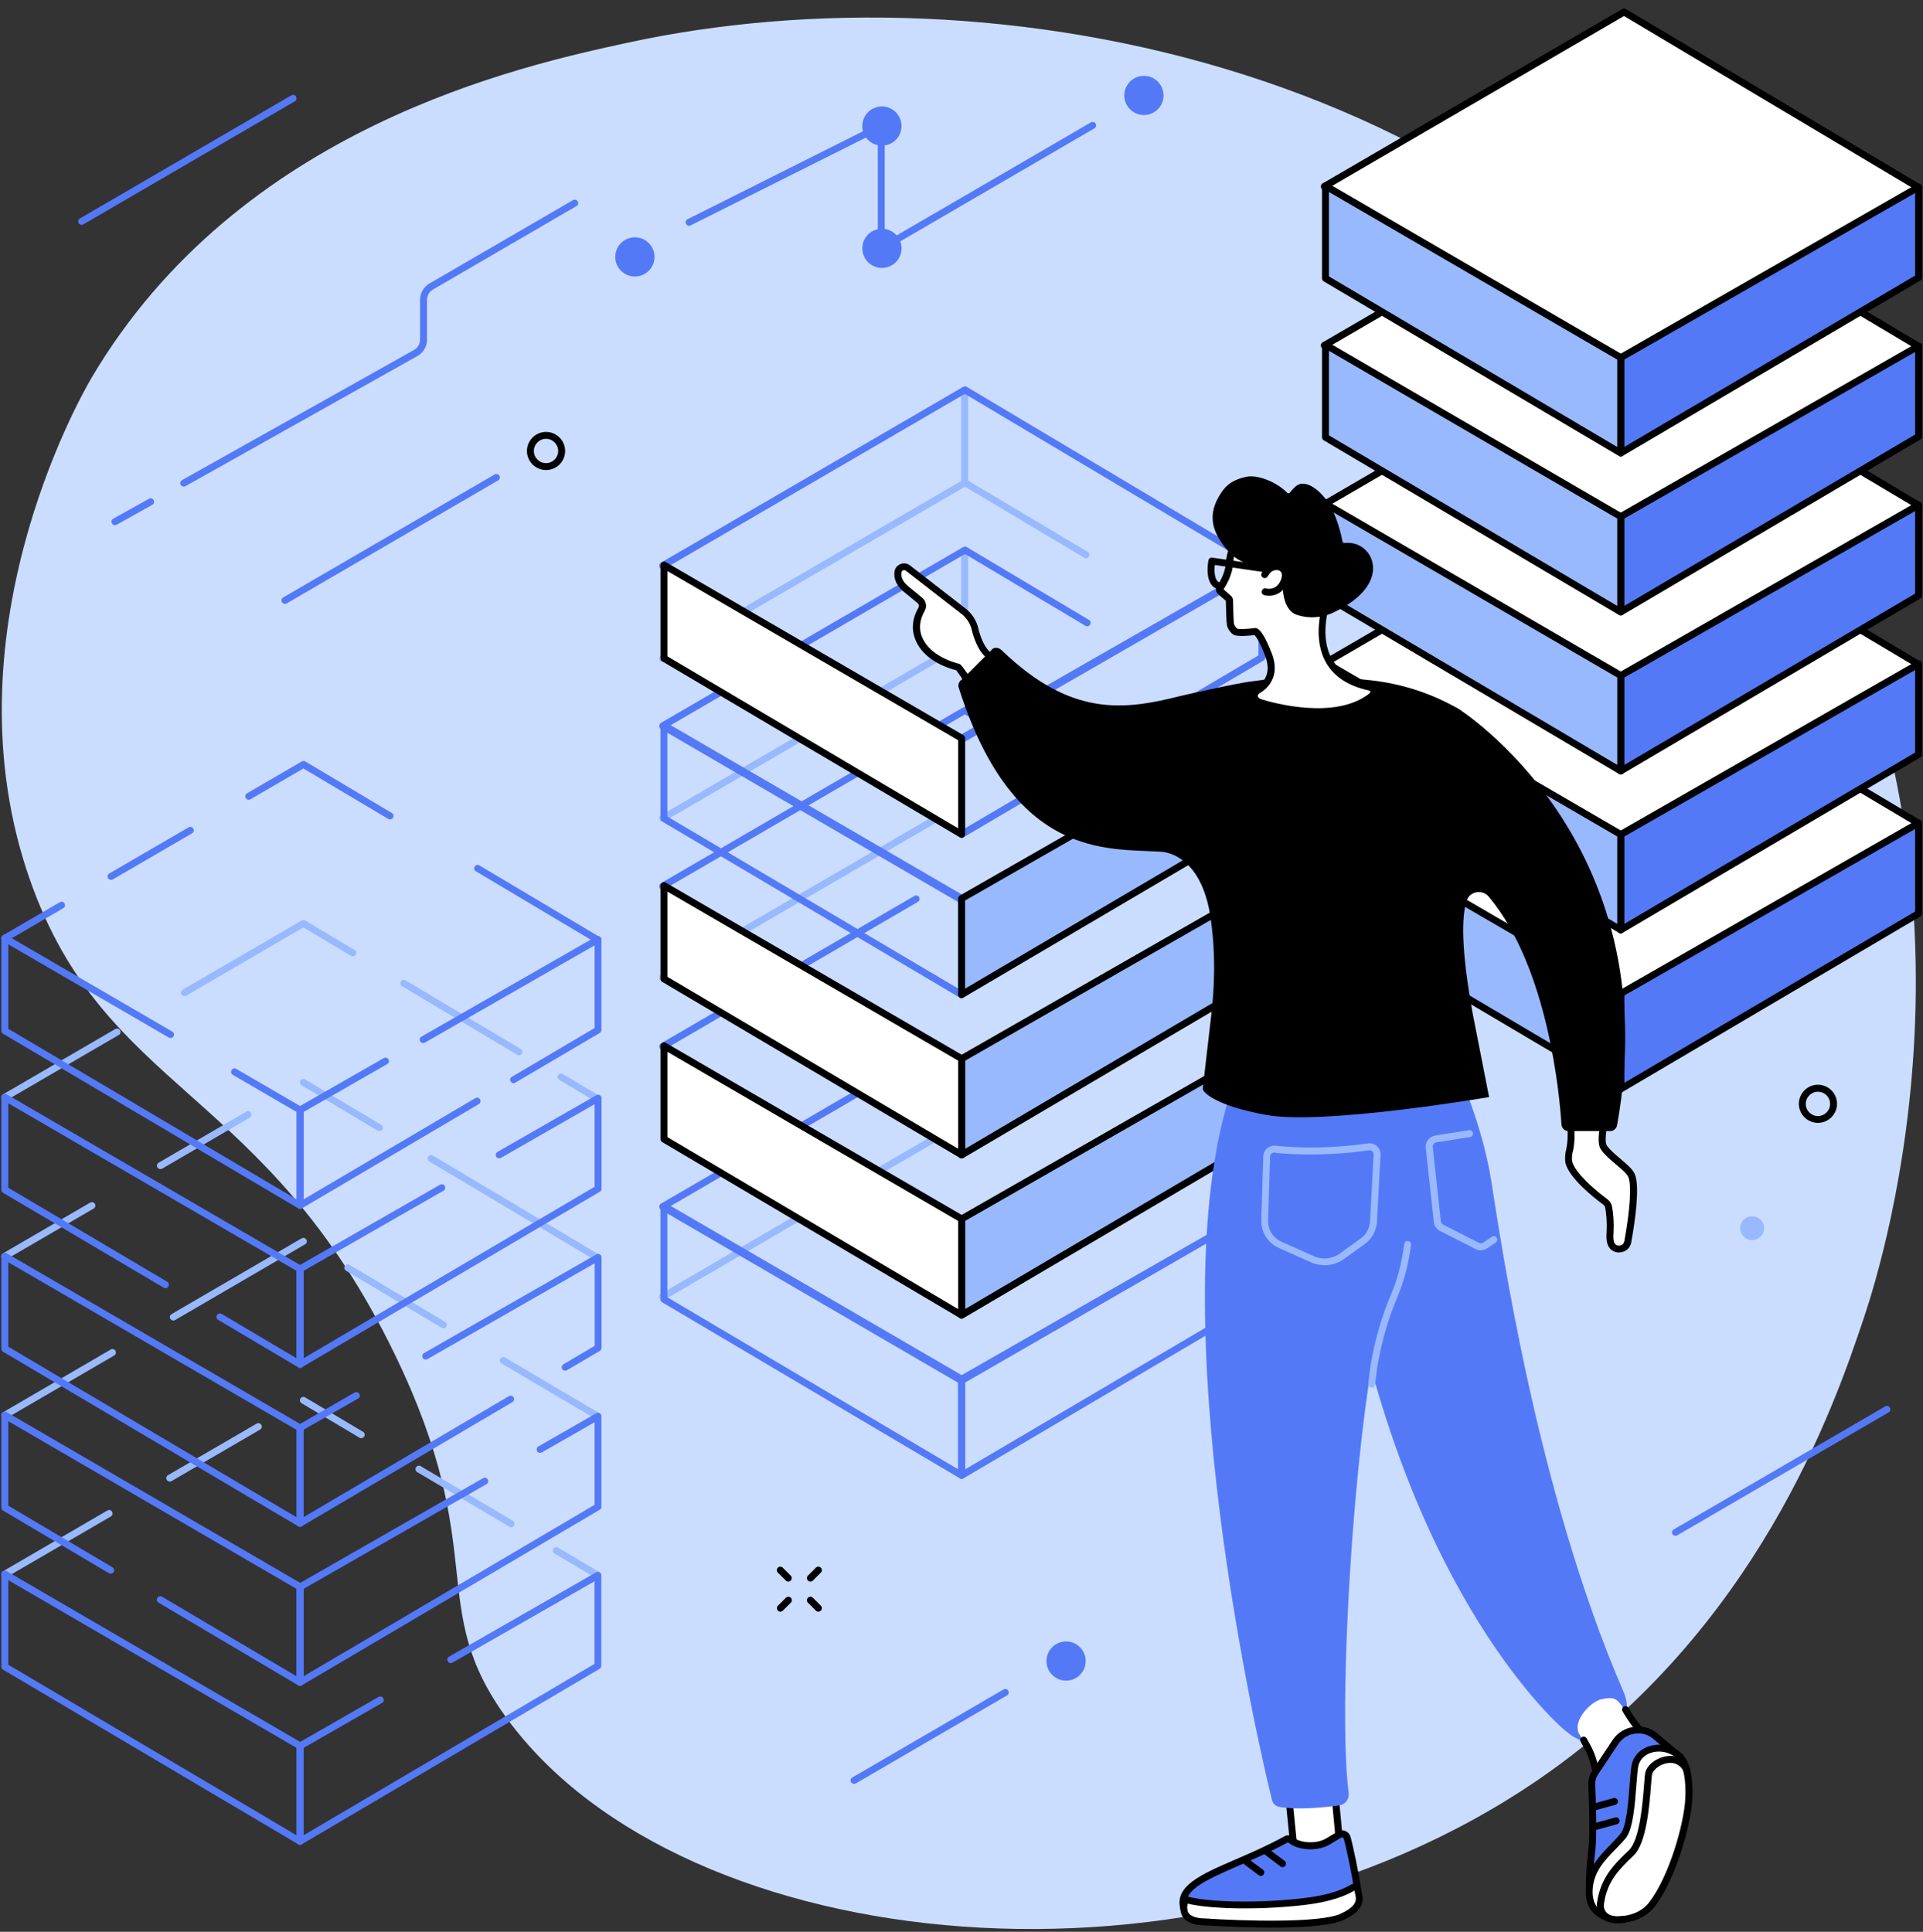 <svg width="213" height="214" viewBox="0 0 213 214" fill="none" xmlns="http://www.w3.org/2000/svg">
<rect x="0" y="0" width="213" height="214" fill="#333333" stroke="none"/>
<g clip-path="url(#clip0_351_11253)">
<path d="M10.14 41.856C26.533 14.078 57.739 7.287 69.508 4.734C109.556 -3.984 168.819 6.486 197.411 53.824C222.506 95.368 208.53 139.734 206.508 145.816C203.116 156.02 194.611 180.489 170.504 197.065C132.978 222.87 75.77 217.077 56.205 190.449C47.016 177.935 54.451 172.166 43.739 150.053C29.391 120.418 11.592 121.126 3.297 97.411C-6.067 70.643 8.629 44.421 10.14 41.856Z" fill="#CADDFF"/>
<path d="M0.532 174.768C0.404 174.768 0.276 174.698 0.195 174.582C0.09 174.396 0.148 174.164 0.334 174.06L11.894 167.327C12.08 167.223 12.313 167.281 12.417 167.466C12.522 167.652 12.464 167.884 12.278 167.989L0.718 174.721C0.66 174.744 0.602 174.768 0.532 174.768Z" fill="#99B9FF"/>
<path d="M66.232 174.895C66.162 174.895 66.093 174.883 66.035 174.837L61.422 172.097C61.236 171.993 61.178 171.749 61.283 171.575C61.388 171.389 61.632 171.331 61.806 171.435L66.418 174.175C66.604 174.279 66.662 174.523 66.558 174.697C66.499 174.825 66.372 174.895 66.232 174.895Z" fill="#99B9FF"/>
<path d="M56.612 169.183C56.542 169.183 56.473 169.172 56.415 169.125L46.214 163.077C46.028 162.973 45.97 162.729 46.075 162.555C46.179 162.369 46.423 162.311 46.597 162.416L56.798 168.464C56.984 168.568 57.042 168.812 56.938 168.986C56.879 169.125 56.752 169.183 56.612 169.183Z" fill="#99B9FF"/>
<path d="M40.011 159.318C39.941 159.318 39.871 159.294 39.813 159.26L33.411 155.452C33.226 155.348 33.167 155.104 33.284 154.93C33.388 154.744 33.632 154.686 33.806 154.802L40.208 158.609C40.394 158.714 40.452 158.958 40.336 159.132C40.266 159.26 40.138 159.318 40.011 159.318Z" fill="#99B9FF"/>
<path d="M18.807 164.123C18.679 164.123 18.552 164.053 18.47 163.937C18.366 163.752 18.424 163.519 18.61 163.415L28.427 157.704C28.613 157.599 28.845 157.657 28.95 157.843C29.054 158.029 28.996 158.261 28.81 158.366L18.993 164.077C18.935 164.1 18.877 164.123 18.807 164.123Z" fill="#99B9FF"/>
<path d="M33.237 204.367C33.167 204.367 33.109 204.356 33.051 204.321C32.935 204.251 32.853 204.124 32.853 203.984V193.41C32.853 193.27 32.923 193.143 33.051 193.073L41.927 187.989C42.113 187.884 42.345 187.942 42.45 188.128C42.554 188.314 42.496 188.546 42.31 188.65L33.62 193.63V203.311L65.849 184.321V175.174L50.118 184.181C49.932 184.286 49.7 184.228 49.595 184.042C49.49 183.856 49.548 183.624 49.734 183.52L66.035 174.175C66.151 174.106 66.302 174.106 66.418 174.175C66.534 174.245 66.604 174.373 66.604 174.512V184.541C66.604 184.68 66.534 184.808 66.418 184.866L33.423 204.309C33.376 204.344 33.306 204.367 33.237 204.367Z" fill="#5479F7"/>
<path d="M33.237 204.367C33.167 204.367 33.098 204.344 33.039 204.309L0.335 184.959C0.219 184.889 0.149 184.761 0.149 184.634V174.384C0.149 174.245 0.219 174.117 0.346 174.047C0.462 173.978 0.614 173.978 0.73 174.047L33.435 193.073C33.551 193.142 33.62 193.27 33.62 193.409V203.984C33.62 204.123 33.551 204.251 33.423 204.321C33.377 204.344 33.307 204.367 33.237 204.367ZM0.916 184.413L32.854 203.311V193.63L0.916 175.046V184.413Z" fill="#5479F7"/>
<path d="M66.231 157.285C66.162 157.285 66.092 157.274 66.034 157.227L55.554 151.04C55.369 150.936 55.31 150.692 55.415 150.518C55.52 150.332 55.764 150.274 55.938 150.379L66.417 156.566C66.603 156.67 66.661 156.914 66.557 157.088C66.499 157.216 66.371 157.285 66.231 157.285Z" fill="#99B9FF"/>
<path d="M49.108 147.14C49.038 147.14 48.968 147.117 48.91 147.082L38.326 140.768C38.14 140.663 38.082 140.419 38.198 140.245C38.303 140.059 38.547 140.001 38.721 140.118L49.305 146.432C49.491 146.537 49.549 146.78 49.433 146.955C49.363 147.071 49.235 147.14 49.108 147.14Z" fill="#99B9FF"/>
<path d="M19.202 146.281C19.075 146.281 18.947 146.211 18.866 146.095C18.761 145.91 18.819 145.677 19.005 145.573L33.411 137.18C33.597 137.076 33.83 137.134 33.934 137.32C34.039 137.506 33.981 137.738 33.795 137.842L19.388 146.235C19.33 146.269 19.272 146.281 19.202 146.281Z" fill="#99B9FF"/>
<path d="M0.532 157.158C0.404 157.158 0.276 157.088 0.195 156.972C0.09 156.787 0.148 156.555 0.334 156.45L12.266 149.497C12.452 149.392 12.684 149.45 12.789 149.636C12.893 149.822 12.835 150.054 12.649 150.159L0.729 157.1C0.66 157.135 0.602 157.158 0.532 157.158Z" fill="#99B9FF"/>
<path d="M33.236 186.758C33.167 186.758 33.109 186.746 33.051 186.712C32.934 186.642 32.853 186.514 32.853 186.375V175.8C32.853 175.661 32.923 175.533 33.051 175.463L53.498 163.751C53.684 163.647 53.917 163.705 54.021 163.89C54.126 164.076 54.068 164.308 53.882 164.413L33.632 176.009V185.69L65.86 166.7V157.552L60.016 160.896C59.83 161 59.598 160.942 59.493 160.756C59.389 160.571 59.447 160.338 59.633 160.234L66.046 156.554C66.162 156.485 66.313 156.485 66.429 156.554C66.546 156.624 66.615 156.752 66.615 156.891V166.92C66.615 167.059 66.546 167.187 66.429 167.245L33.434 186.688C33.376 186.735 33.306 186.758 33.236 186.758Z" fill="#5479F7"/>
<path d="M33.237 186.759C33.167 186.759 33.098 186.736 33.039 186.701L17.564 177.542C17.378 177.438 17.32 177.194 17.425 177.02C17.529 176.834 17.773 176.776 17.948 176.88L32.842 185.691V176.01L0.916 157.437V166.793L12.452 173.619C12.638 173.723 12.696 173.967 12.592 174.141C12.487 174.327 12.243 174.385 12.069 174.28L0.335 167.339C0.219 167.269 0.149 167.141 0.149 167.014V156.764C0.149 156.625 0.219 156.497 0.346 156.427C0.462 156.358 0.614 156.358 0.73 156.427L33.435 175.453C33.551 175.522 33.62 175.65 33.62 175.789V186.364C33.62 186.503 33.551 186.631 33.423 186.701C33.377 186.736 33.307 186.759 33.237 186.759Z" fill="#5479F7"/>
<path d="M66.22 139.723C66.15 139.723 66.081 139.7 66.022 139.665L56.798 134.175C56.612 134.07 56.554 133.827 56.67 133.652C56.775 133.467 57.019 133.409 57.193 133.525L66.418 139.015C66.603 139.12 66.662 139.364 66.545 139.538C66.476 139.654 66.348 139.723 66.22 139.723Z" fill="#99B9FF"/>
<path d="M56.996 134.233C56.926 134.233 56.857 134.21 56.798 134.175L47.55 128.661C47.365 128.557 47.306 128.313 47.423 128.139C47.527 127.953 47.771 127.895 47.946 128.011L57.194 133.513C57.379 133.618 57.438 133.861 57.321 134.036C57.263 134.163 57.135 134.233 56.996 134.233Z" fill="#99B9FF"/>
<path d="M42.02 125.306C41.951 125.306 41.881 125.283 41.823 125.248L33.411 120.233C33.226 120.129 33.167 119.885 33.284 119.711C33.388 119.525 33.632 119.467 33.806 119.583L42.218 124.598C42.404 124.702 42.462 124.946 42.346 125.12C42.276 125.236 42.148 125.306 42.02 125.306Z" fill="#99B9FF"/>
<path d="M17.773 129.508C17.645 129.508 17.517 129.439 17.436 129.323C17.332 129.137 17.39 128.905 17.576 128.8L27.277 123.147C27.462 123.043 27.695 123.101 27.799 123.287C27.904 123.472 27.846 123.704 27.66 123.809L17.959 129.462C17.913 129.485 17.843 129.508 17.773 129.508Z" fill="#99B9FF"/>
<path d="M0.532 139.549C0.404 139.549 0.276 139.479 0.195 139.363C0.09 139.177 0.148 138.945 0.334 138.841L9.989 133.222C10.175 133.118 10.407 133.176 10.512 133.362C10.616 133.548 10.558 133.78 10.372 133.884L0.729 139.491C0.66 139.526 0.601 139.549 0.532 139.549Z" fill="#99B9FF"/>
<path d="M62.595 151.841C62.467 151.841 62.34 151.772 62.27 151.656C62.165 151.47 62.223 151.238 62.409 151.133L65.871 149.09V139.943L47.352 150.553C47.166 150.657 46.934 150.599 46.83 150.414C46.725 150.228 46.783 149.996 46.969 149.891L66.057 138.957C66.174 138.887 66.325 138.887 66.441 138.957C66.557 139.026 66.627 139.154 66.627 139.293V149.322C66.627 149.462 66.557 149.589 66.441 149.647L62.793 151.795C62.723 151.83 62.653 151.841 62.595 151.841Z" fill="#5479F7"/>
<path d="M33.237 169.137C33.167 169.137 33.109 169.126 33.051 169.091C32.935 169.021 32.853 168.893 32.853 168.754V158.179C32.853 158.04 32.923 157.912 33.051 157.843L39.278 154.267C39.464 154.163 39.696 154.221 39.801 154.407C39.906 154.592 39.847 154.825 39.662 154.929L33.62 158.388V168.069L56.368 154.662C56.554 154.558 56.787 154.616 56.891 154.801C56.996 154.987 56.938 155.219 56.752 155.324L33.434 169.068C33.376 169.126 33.306 169.137 33.237 169.137Z" fill="#5479F7"/>
<path d="M33.237 169.138C33.167 169.138 33.098 169.115 33.039 169.08L0.335 149.741C0.219 149.671 0.149 149.544 0.149 149.416V139.166C0.149 139.027 0.219 138.899 0.346 138.83C0.462 138.76 0.614 138.76 0.73 138.83L33.435 157.855C33.551 157.925 33.62 158.052 33.62 158.192V168.766C33.62 168.906 33.551 169.033 33.423 169.103C33.377 169.126 33.307 169.138 33.237 169.138ZM0.916 149.184L32.854 168.082V158.401L0.916 139.828V149.184Z" fill="#5479F7"/>
<path d="M20.434 110.343C20.306 110.343 20.178 110.274 20.097 110.158C19.992 109.972 20.05 109.74 20.236 109.635L33.411 101.974C33.527 101.904 33.678 101.904 33.806 101.974L39.278 105.236C39.464 105.34 39.522 105.584 39.406 105.758C39.301 105.944 39.057 106.002 38.883 105.886L33.608 102.74L20.631 110.297C20.561 110.332 20.503 110.343 20.434 110.343Z" fill="#99B9FF"/>
<path d="M0.532 121.94C0.404 121.94 0.276 121.87 0.195 121.754C0.09 121.568 0.148 121.336 0.334 121.231L12.777 113.988C12.963 113.884 13.195 113.942 13.3 114.127C13.405 114.313 13.347 114.545 13.161 114.65L0.729 121.882C0.66 121.916 0.601 121.94 0.532 121.94Z" fill="#99B9FF"/>
<path d="M66.22 122.114C66.151 122.114 66.081 122.091 66.023 122.056L61.945 119.63C61.759 119.525 61.701 119.282 61.817 119.107C61.922 118.922 62.166 118.864 62.34 118.98L66.418 121.406C66.604 121.51 66.662 121.754 66.546 121.928C66.476 122.044 66.348 122.114 66.22 122.114Z" fill="#99B9FF"/>
<path d="M57.484 116.902C57.414 116.902 57.344 116.878 57.286 116.844L44.529 109.252C44.343 109.147 44.285 108.904 44.402 108.73C44.506 108.544 44.75 108.486 44.924 108.602L57.681 116.205C57.867 116.31 57.925 116.553 57.809 116.727C57.739 116.844 57.611 116.902 57.484 116.902Z" fill="#99B9FF"/>
<path d="M33.237 151.529C33.167 151.529 33.109 151.517 33.051 151.482C32.935 151.412 32.853 151.285 32.853 151.145V140.571C32.853 140.431 32.923 140.304 33.051 140.234L48.747 131.238C48.933 131.133 49.165 131.191 49.27 131.377C49.374 131.563 49.316 131.795 49.13 131.9L33.632 140.78V150.461L65.86 131.47V122.323L55.485 128.266C55.3 128.371 55.067 128.313 54.963 128.127C54.858 127.941 54.916 127.709 55.102 127.605L66.058 121.325C66.174 121.255 66.325 121.255 66.441 121.325C66.557 121.394 66.627 121.522 66.627 121.661V131.691C66.627 131.83 66.557 131.958 66.441 132.016L33.446 151.459C33.376 151.517 33.306 151.529 33.237 151.529Z" fill="#5479F7"/>
<path d="M33.237 151.528C33.167 151.528 33.098 151.505 33.039 151.47L24.163 146.212C23.977 146.108 23.919 145.864 24.024 145.69C24.128 145.504 24.372 145.446 24.547 145.55L32.842 150.461V140.78L0.916 122.218V131.574L18.517 141.987C18.703 142.091 18.761 142.335 18.656 142.509C18.552 142.695 18.308 142.753 18.134 142.648L0.335 132.132C0.219 132.062 0.149 131.934 0.149 131.807V121.557C0.149 121.418 0.219 121.29 0.346 121.22C0.462 121.151 0.614 121.151 0.73 121.22L33.435 140.246C33.551 140.315 33.62 140.443 33.62 140.582V151.157C33.62 151.296 33.551 151.424 33.423 151.494C33.377 151.517 33.307 151.528 33.237 151.528Z" fill="#5479F7"/>
<path d="M43.193 90.772C43.123 90.772 43.054 90.749 42.996 90.714L33.608 85.131L27.741 88.543C27.555 88.648 27.323 88.59 27.218 88.404C27.114 88.219 27.172 87.986 27.358 87.882L33.422 84.353C33.539 84.283 33.69 84.283 33.817 84.353L43.402 90.064C43.588 90.169 43.646 90.412 43.53 90.587C43.449 90.714 43.321 90.772 43.193 90.772Z" fill="#5479F7"/>
<path d="M12.301 97.47C12.174 97.47 12.046 97.4 11.964 97.284C11.86 97.098 11.918 96.866 12.104 96.762L20.887 91.654C21.073 91.55 21.305 91.608 21.41 91.793C21.514 91.979 21.456 92.211 21.27 92.316L12.487 97.423C12.429 97.447 12.359 97.47 12.301 97.47Z" fill="#5479F7"/>
<path d="M0.532 104.318C0.404 104.318 0.276 104.249 0.195 104.133C0.09 103.947 0.148 103.715 0.334 103.61L6.631 99.942C6.817 99.838 7.049 99.896 7.154 100.082C7.259 100.267 7.201 100.499 7.015 100.604L0.729 104.272C0.66 104.307 0.601 104.318 0.532 104.318Z" fill="#5479F7"/>
<path d="M66.22 104.505C66.151 104.505 66.081 104.482 66.023 104.447L52.709 96.519C52.523 96.414 52.465 96.17 52.581 95.996C52.685 95.81 52.929 95.752 53.103 95.868L66.418 103.797C66.604 103.901 66.662 104.145 66.546 104.319C66.476 104.435 66.348 104.505 66.22 104.505Z" fill="#5479F7"/>
<path d="M33.236 133.918C33.167 133.918 33.109 133.907 33.051 133.872C32.934 133.802 32.853 133.675 32.853 133.535V122.961C32.853 122.821 32.923 122.694 33.051 122.624L42.508 117.215C42.694 117.11 42.926 117.168 43.031 117.354C43.135 117.54 43.077 117.772 42.891 117.876L33.632 123.181V132.862L52.65 121.649C52.836 121.544 53.069 121.602 53.173 121.788C53.278 121.974 53.22 122.206 53.034 122.311L33.434 133.86C33.376 133.907 33.306 133.918 33.236 133.918Z" fill="#5479F7"/>
<path d="M56.891 119.99C56.763 119.99 56.636 119.92 56.566 119.804C56.461 119.618 56.52 119.386 56.705 119.282L65.86 113.884V104.725L47.062 115.498C46.877 115.602 46.644 115.544 46.54 115.358C46.435 115.173 46.493 114.94 46.679 114.836L66.046 103.739C66.162 103.669 66.314 103.669 66.43 103.739C66.546 103.808 66.616 103.936 66.616 104.075V114.105C66.616 114.244 66.546 114.372 66.43 114.43L57.077 119.932C57.019 119.967 56.949 119.99 56.891 119.99Z" fill="#5479F7"/>
<path d="M33.237 133.919C33.167 133.919 33.098 133.896 33.039 133.861L0.335 114.511C0.219 114.441 0.149 114.313 0.149 114.186V103.936C0.149 103.796 0.219 103.669 0.346 103.599C0.462 103.529 0.614 103.529 0.73 103.599L19.086 114.278C19.272 114.383 19.33 114.615 19.226 114.801C19.121 114.986 18.889 115.045 18.703 114.94L0.916 104.609V113.965L32.854 132.863V123.182L25.79 119.072C25.604 118.968 25.546 118.736 25.651 118.55C25.755 118.364 25.987 118.306 26.173 118.411L33.435 122.636C33.551 122.706 33.62 122.833 33.62 122.973V133.548C33.62 133.687 33.551 133.815 33.423 133.884C33.377 133.907 33.307 133.919 33.237 133.919Z" fill="#5479F7"/>
<path d="M106.848 53.801C106.639 53.801 106.465 53.627 106.465 53.418V43.273C106.465 43.064 106.639 42.89 106.848 42.89C107.058 42.89 107.232 43.064 107.232 43.273V53.418C107.232 53.627 107.069 53.801 106.848 53.801Z" fill="#99B9FF"/>
<path d="M106.848 71.712C106.639 71.712 106.465 71.538 106.465 71.329V61.184C106.465 60.975 106.639 60.801 106.848 60.801C107.058 60.801 107.232 60.975 107.232 61.184V71.329C107.232 71.538 107.069 71.712 106.848 71.712Z" fill="#99B9FF"/>
<path d="M73.4 73.349C73.272 73.349 73.144 73.279 73.063 73.163C72.959 72.977 73.017 72.745 73.203 72.641L106.686 53.151C106.802 53.081 106.953 53.081 107.081 53.151L120.488 61.137C120.674 61.242 120.732 61.485 120.616 61.66C120.511 61.845 120.267 61.903 120.093 61.787L106.883 53.917L73.597 73.291C73.528 73.325 73.47 73.349 73.4 73.349Z" fill="#99B9FF"/>
<path d="M139.75 91.132C139.681 91.132 139.611 91.109 139.553 91.074L106.871 71.596L73.597 90.969C73.411 91.074 73.179 91.016 73.074 90.83C72.97 90.644 73.028 90.412 73.214 90.308L106.685 70.818C106.802 70.748 106.953 70.748 107.08 70.818L139.96 90.412C140.145 90.516 140.204 90.76 140.087 90.934C140.006 91.062 139.878 91.132 139.75 91.132Z" fill="#99B9FF"/>
<path d="M73.4 108.696C73.272 108.696 73.144 108.626 73.063 108.51C72.959 108.324 73.017 108.092 73.203 107.987L105.141 89.403C105.326 89.299 105.559 89.357 105.663 89.542C105.768 89.728 105.71 89.96 105.524 90.065L73.597 108.637C73.528 108.672 73.47 108.696 73.4 108.696Z" fill="#99B9FF"/>
<path d="M73.4 144.03C73.272 144.03 73.144 143.96 73.063 143.844C72.959 143.658 73.017 143.426 73.203 143.322L106.686 123.844C106.872 123.739 107.104 123.797 107.209 123.983C107.313 124.169 107.255 124.401 107.069 124.505L73.597 143.983C73.528 144.018 73.47 144.03 73.4 144.03Z" fill="#99B9FF"/>
<path d="M106.5 153.328C106.431 153.328 106.373 153.305 106.303 153.281L73.203 134.012C73.087 133.943 73.017 133.815 73.017 133.676C73.017 133.536 73.087 133.409 73.203 133.339L101.295 116.995C101.481 116.89 101.714 116.949 101.818 117.134C101.923 117.32 101.865 117.552 101.679 117.657L74.156 133.676L106.5 152.504L139.554 133.455C139.74 133.351 139.972 133.409 140.077 133.594C140.181 133.78 140.123 134.012 139.937 134.117L106.686 153.281C106.64 153.316 106.57 153.328 106.5 153.328Z" fill="#5479F7"/>
<path d="M106.512 163.821C106.442 163.821 106.384 163.81 106.326 163.775C106.21 163.705 106.128 163.578 106.128 163.438V152.782C106.128 152.643 106.198 152.515 106.326 152.446L139.588 133.397C139.704 133.327 139.855 133.327 139.972 133.397C140.088 133.467 140.157 133.594 140.157 133.734V143.844C140.157 143.983 140.088 144.111 139.972 144.169L106.709 163.775C106.639 163.81 106.581 163.821 106.512 163.821ZM106.895 153.014V162.777L139.391 143.624V134.395L106.895 153.014Z" fill="#5479F7"/>
<path d="M106.512 163.821C106.442 163.821 106.372 163.798 106.314 163.763L73.342 144.262C73.226 144.192 73.156 144.064 73.156 143.937V133.606C73.156 133.466 73.226 133.339 73.354 133.269C73.47 133.199 73.621 133.199 73.737 133.269L106.709 152.445C106.826 152.515 106.895 152.643 106.895 152.782V163.438C106.895 163.577 106.826 163.705 106.698 163.775C106.64 163.809 106.57 163.821 106.512 163.821ZM73.923 143.716L106.128 162.765V153.002L73.923 134.279V143.716Z" fill="#5479F7"/>
<path d="M106.5 82.322C106.431 82.322 106.372 82.299 106.303 82.275L73.203 63.006C73.087 62.937 73.017 62.809 73.017 62.67C73.017 62.53 73.087 62.403 73.203 62.333L106.686 42.855C106.802 42.785 106.953 42.785 107.081 42.855L139.96 62.449C140.076 62.519 140.146 62.647 140.146 62.786C140.146 62.925 140.076 63.053 139.949 63.111L106.698 82.275C106.64 82.31 106.57 82.322 106.5 82.322ZM74.167 62.67L106.512 81.498L139.008 62.774L106.872 43.633L74.167 62.67Z" fill="#5479F7"/>
<path d="M106.5 135.58C106.431 135.58 106.373 135.556 106.303 135.533L73.203 116.264C73.087 116.194 73.017 116.067 73.017 115.927C73.017 115.788 73.087 115.661 73.203 115.591L101.284 99.247C101.47 99.142 101.702 99.201 101.807 99.386C101.911 99.572 101.853 99.804 101.667 99.909L74.167 115.927L106.512 134.756L139.019 116.02C138.868 115.904 138.822 115.684 138.938 115.51C139.054 115.335 139.287 115.277 139.472 115.394L139.972 115.707C140.088 115.777 140.158 115.904 140.146 116.044C140.146 116.183 140.065 116.299 139.949 116.369L106.698 135.533C106.64 135.568 106.57 135.58 106.5 135.58Z" fill="#5479F7"/>
<path d="M106.5 117.831C106.431 117.831 106.373 117.807 106.303 117.784L73.203 98.515C73.087 98.445 73.017 98.318 73.017 98.178C73.017 98.039 73.087 97.912 73.203 97.842L106.686 78.364C106.802 78.294 106.953 78.294 107.081 78.364L139.96 97.958C140.077 98.028 140.146 98.155 140.146 98.295C140.146 98.434 140.077 98.561 139.949 98.62L106.698 117.784C106.64 117.807 106.57 117.831 106.5 117.831ZM74.167 98.167L106.512 116.995L139.008 98.271L106.872 79.141L74.167 98.167Z" fill="#5479F7"/>
<path d="M106.512 110.576C106.442 110.576 106.372 110.553 106.314 110.518L73.342 91.005C73.226 90.935 73.156 90.808 73.156 90.68V80.349C73.156 80.21 73.226 80.082 73.354 80.012C73.47 79.942 73.621 79.942 73.737 80.012L106.709 99.189C106.826 99.258 106.895 99.386 106.895 99.525V110.181C106.895 110.32 106.826 110.448 106.698 110.518C106.64 110.553 106.57 110.576 106.512 110.576ZM73.923 90.459L106.128 109.508V99.746L73.923 81.022V90.459Z" fill="#5479F7"/>
<path d="M106.5 100.071C106.431 100.071 106.373 100.048 106.303 100.024L73.203 80.755C73.087 80.686 73.017 80.558 73.017 80.419C73.017 80.279 73.087 80.152 73.203 80.082L106.686 60.604C106.802 60.534 106.953 60.534 107.081 60.604L120.616 68.671C120.802 68.776 120.86 69.02 120.744 69.194C120.64 69.38 120.396 69.438 120.221 69.322L106.884 61.37L74.167 80.407L106.512 99.235L139.565 80.198C139.751 80.094 139.984 80.152 140.088 80.338C140.193 80.523 140.135 80.755 139.949 80.86L106.698 100.024C106.64 100.059 106.57 100.071 106.5 100.071Z" fill="#5479F7"/>
<path d="M106.512 92.816C106.442 92.816 106.384 92.804 106.326 92.769C106.21 92.699 106.128 92.572 106.128 92.432V81.776C106.128 81.637 106.198 81.509 106.326 81.44L139.588 62.391C139.704 62.322 139.855 62.322 139.972 62.391C140.088 62.461 140.157 62.588 140.157 62.728V72.838C140.157 72.978 140.088 73.105 139.972 73.163L106.697 92.769C106.639 92.804 106.581 92.816 106.512 92.816ZM106.895 81.997V91.759L139.391 72.606V63.378L106.895 81.997Z" fill="#5479F7"/>
<path d="M106.511 145.69V135.034L139.762 115.985V126.084L106.511 145.69Z" fill="#99B9FF"/>
<path d="M106.511 146.072C106.442 146.072 106.384 146.061 106.326 146.026C106.209 145.956 106.128 145.829 106.128 145.689V135.033C106.128 134.894 106.198 134.766 106.326 134.697L139.588 115.648C139.704 115.578 139.855 115.578 139.971 115.648C140.088 115.718 140.157 115.845 140.157 115.985V126.095C140.157 126.234 140.088 126.362 139.971 126.42L106.709 146.026C106.639 146.061 106.581 146.072 106.511 146.072ZM106.895 135.254V145.016L139.391 125.863V116.635L106.895 135.254Z" fill="black"/>
<path d="M106.511 127.94V117.284L139.762 98.224V108.334L106.511 127.94Z" fill="#99B9FF"/>
<path d="M106.511 128.323C106.442 128.323 106.384 128.312 106.326 128.277C106.209 128.207 106.128 128.08 106.128 127.94V117.284C106.128 117.145 106.198 117.017 106.326 116.948L139.588 97.899C139.704 97.829 139.855 97.829 139.971 97.899C140.088 97.969 140.157 98.096 140.157 98.236V108.346C140.157 108.485 140.088 108.613 139.971 108.671L106.709 128.277C106.639 128.3 106.581 128.323 106.511 128.323ZM106.895 117.505V127.267L139.391 108.114V98.886L106.895 117.505Z" fill="black"/>
<path d="M106.511 110.193V99.537L139.762 80.477V90.587L106.511 110.193Z" fill="#99B9FF"/>
<path d="M106.512 110.575C106.442 110.575 106.384 110.564 106.326 110.529C106.21 110.459 106.129 110.331 106.129 110.192V99.536C106.129 99.397 106.198 99.269 106.326 99.2L139.589 80.151C139.705 80.081 139.856 80.081 139.972 80.151C140.088 80.221 140.158 80.348 140.158 80.487V90.598C140.158 90.737 140.088 90.865 139.972 90.923L106.698 110.517C106.64 110.552 106.582 110.575 106.512 110.575ZM106.895 99.757V109.519L139.391 90.366V81.138L106.895 99.757Z" fill="black"/>
<path d="M106.512 145.69V135.034L73.54 115.857V126.177L106.512 145.69Z" fill="white"/>
<path d="M106.512 146.072C106.442 146.072 106.373 146.049 106.315 146.014L73.343 126.513C73.226 126.443 73.157 126.315 73.157 126.188V115.857C73.157 115.717 73.226 115.59 73.354 115.52C73.47 115.45 73.621 115.45 73.738 115.52L106.71 134.696C106.826 134.766 106.896 134.894 106.896 135.033V145.689C106.896 145.828 106.826 145.956 106.698 146.026C106.64 146.06 106.57 146.072 106.512 146.072ZM73.924 125.967L106.129 145.016V135.253L73.924 116.518V125.967Z" fill="black"/>
<path d="M106.512 127.941V117.285L73.54 98.108V108.428L106.512 127.941Z" fill="white"/>
<path d="M106.512 128.324C106.442 128.324 106.373 128.301 106.315 128.266L73.343 108.765C73.226 108.695 73.157 108.567 73.157 108.44V98.109C73.157 97.969 73.226 97.842 73.354 97.772C73.47 97.702 73.621 97.702 73.738 97.772L106.71 116.948C106.826 117.018 106.896 117.146 106.896 117.285V127.941C106.896 128.08 106.826 128.208 106.698 128.278C106.64 128.301 106.57 128.324 106.512 128.324ZM73.924 108.207L106.129 127.256V117.494L73.924 98.77V108.207Z" fill="black"/>
<path d="M106.512 92.432V81.776L73.54 62.6V72.931L106.512 92.432Z" fill="white"/>
<path d="M106.512 92.815C106.442 92.815 106.373 92.792 106.315 92.757L73.343 73.256C73.226 73.186 73.157 73.058 73.157 72.931V62.6C73.157 62.461 73.226 62.333 73.354 62.263C73.47 62.194 73.621 62.194 73.738 62.263L106.71 81.439C106.826 81.509 106.896 81.637 106.896 81.776V92.432C106.896 92.572 106.826 92.699 106.698 92.769C106.64 92.804 106.57 92.815 106.512 92.815ZM73.924 72.71L106.129 91.759V81.997L73.924 63.261V72.71Z" fill="black"/>
<path d="M212.503 91.214L179.519 110.216L146.675 91.098L179.891 71.77L212.503 91.214Z" fill="white"/>
<path d="M179.519 110.599C179.449 110.599 179.391 110.576 179.321 110.553L146.488 91.434C146.372 91.365 146.303 91.237 146.303 91.098C146.303 90.959 146.372 90.831 146.488 90.761L179.705 71.434C179.821 71.364 179.972 71.364 180.1 71.434L212.711 90.866C212.828 90.935 212.897 91.063 212.897 91.202C212.897 91.342 212.828 91.469 212.7 91.527L179.716 110.53C179.646 110.588 179.577 110.599 179.519 110.599ZM147.441 91.098L179.519 109.775L211.747 91.202L179.879 72.223L147.441 91.098Z" fill="black"/>
<path d="M179.518 120.628V110.065L212.513 91.155V101.185L179.518 120.628Z" fill="#5479F7"/>
<path d="M179.519 121.011C179.449 121.011 179.391 121 179.333 120.965C179.216 120.895 179.135 120.767 179.135 120.628V110.065C179.135 109.926 179.205 109.798 179.333 109.728L212.328 90.831C212.444 90.761 212.595 90.761 212.711 90.831C212.828 90.9 212.897 91.028 212.897 91.167V101.196C212.897 101.336 212.828 101.463 212.711 101.521L179.716 120.965C179.658 121 179.588 121.011 179.519 121.011ZM179.902 110.285V119.966L212.13 100.976V91.829L179.902 110.285Z" fill="black"/>
<path d="M179.519 120.628V110.064L146.814 91.027V101.277L179.519 120.628Z" fill="#99B9FF"/>
<path d="M179.519 121.011C179.449 121.011 179.379 120.988 179.321 120.953L146.616 101.602C146.5 101.533 146.43 101.405 146.43 101.277V91.028C146.43 90.888 146.5 90.761 146.628 90.691C146.744 90.621 146.895 90.621 147.011 90.691L179.716 109.716C179.832 109.786 179.902 109.914 179.902 110.053V120.628C179.902 120.767 179.832 120.895 179.704 120.964C179.646 120.999 179.588 121.011 179.519 121.011ZM147.197 101.057L179.135 119.954V110.273L147.197 91.689V101.057Z" fill="black"/>
<path d="M212.503 73.603L179.519 92.606L146.675 73.487L179.891 54.16L212.503 73.603Z" fill="white"/>
<path d="M179.519 92.989C179.449 92.989 179.391 92.977 179.321 92.942L146.488 73.824C146.372 73.754 146.303 73.627 146.303 73.487C146.303 73.348 146.372 73.221 146.488 73.151L179.705 53.824C179.821 53.754 179.972 53.754 180.1 53.824L212.7 73.267C212.816 73.337 212.886 73.464 212.886 73.604C212.886 73.743 212.816 73.871 212.688 73.929L179.705 92.931C179.646 92.977 179.577 92.989 179.519 92.989ZM147.441 73.487L179.519 92.165L211.747 73.592L179.879 54.613L147.441 73.487Z" fill="black"/>
<path d="M179.518 103.019V92.445L212.513 73.547V83.576L179.518 103.019Z" fill="#5479F7"/>
<path d="M179.519 103.402C179.449 103.402 179.391 103.39 179.333 103.355C179.216 103.286 179.135 103.158 179.135 103.019V92.444C179.135 92.305 179.205 92.177 179.333 92.107L212.328 73.21C212.444 73.14 212.595 73.14 212.711 73.21C212.828 73.279 212.897 73.407 212.897 73.546V83.575C212.897 83.715 212.828 83.842 212.711 83.9L179.716 103.344C179.658 103.39 179.588 103.402 179.519 103.402ZM179.902 92.676V102.357L212.13 83.366V74.219L179.902 92.676Z" fill="black"/>
<path d="M179.519 103.018V92.443L146.814 73.418V83.668L179.519 103.018Z" fill="#99B9FF"/>
<path d="M179.519 103.401C179.449 103.401 179.379 103.378 179.321 103.343L146.616 83.993C146.5 83.923 146.43 83.796 146.43 83.668V73.418C146.43 73.279 146.5 73.151 146.628 73.082C146.744 73.012 146.895 73.012 147.011 73.082L179.716 92.107C179.832 92.177 179.902 92.304 179.902 92.444V103.018C179.902 103.158 179.832 103.285 179.704 103.355C179.646 103.39 179.588 103.401 179.519 103.401ZM147.197 83.447L179.135 102.345V92.664L147.197 74.08V83.447Z" fill="black"/>
<path d="M212.503 55.994L179.519 74.996L146.675 55.878L179.891 36.551L212.503 55.994Z" fill="white"/>
<path d="M179.519 75.379C179.449 75.379 179.391 75.356 179.321 75.333L146.488 56.215C146.372 56.145 146.303 56.017 146.303 55.878C146.303 55.739 146.372 55.611 146.488 55.541L179.705 36.214C179.821 36.145 179.972 36.145 180.1 36.214L212.711 55.646C212.828 55.716 212.897 55.843 212.897 55.983C212.897 56.122 212.828 56.25 212.7 56.308L179.716 75.31C179.646 75.368 179.577 75.379 179.519 75.379ZM147.441 55.878L179.519 74.555L211.747 55.983L179.879 37.004L147.441 55.878Z" fill="black"/>
<path d="M179.518 85.41V74.835L212.513 55.938V65.967L179.518 85.41Z" fill="#5479F7"/>
<path d="M179.519 85.792C179.449 85.792 179.391 85.781 179.333 85.746C179.216 85.676 179.135 85.549 179.135 85.409V74.834C179.135 74.695 179.205 74.567 179.333 74.498L212.328 55.6C212.444 55.53 212.595 55.53 212.711 55.6C212.828 55.67 212.897 55.797 212.897 55.937V65.966C212.897 66.105 212.828 66.233 212.711 66.291L179.716 85.734C179.658 85.781 179.588 85.792 179.519 85.792ZM179.902 75.067V84.748L212.13 65.757V56.61L179.902 75.067Z" fill="black"/>
<path d="M179.519 85.409V74.834L146.814 55.809V66.058L179.519 85.409Z" fill="#99B9FF"/>
<path d="M179.519 85.792C179.449 85.792 179.38 85.769 179.322 85.734L146.617 66.384C146.501 66.314 146.431 66.186 146.431 66.059V55.809C146.431 55.669 146.501 55.542 146.628 55.472C146.745 55.403 146.896 55.403 147.012 55.472L179.717 74.498C179.833 74.567 179.903 74.695 179.903 74.834V85.409C179.903 85.548 179.833 85.676 179.705 85.746C179.647 85.78 179.589 85.792 179.519 85.792ZM147.198 65.838L179.136 84.736V75.055L147.198 56.47V65.838Z" fill="black"/>
<path d="M212.503 38.386L179.519 57.388L146.675 38.27L179.891 18.942L212.503 38.386Z" fill="white"/>
<path d="M179.519 57.771C179.449 57.771 179.391 57.748 179.321 57.725L146.488 38.606C146.372 38.537 146.303 38.409 146.303 38.27C146.303 38.13 146.372 38.003 146.488 37.933L179.705 18.606C179.821 18.536 179.972 18.536 180.1 18.606L212.711 38.038C212.828 38.107 212.897 38.235 212.897 38.374C212.897 38.514 212.828 38.641 212.7 38.699L179.716 57.701C179.646 57.76 179.577 57.771 179.519 57.771ZM147.441 38.27L179.519 56.947L211.747 38.374L179.879 19.395L147.441 38.27Z" fill="black"/>
<path d="M179.518 67.801V57.226L212.513 38.328V48.357L179.518 67.801Z" fill="#5479F7"/>
<path d="M179.519 68.184C179.449 68.184 179.391 68.172 179.333 68.138C179.216 68.068 179.135 67.94 179.135 67.801V57.226C179.135 57.087 179.205 56.959 179.333 56.889L212.328 37.992C212.444 37.922 212.595 37.922 212.711 37.992C212.828 38.061 212.897 38.189 212.897 38.328V48.358C212.897 48.497 212.828 48.624 212.711 48.683L179.716 68.126C179.658 68.161 179.588 68.184 179.519 68.184ZM179.902 57.447V67.128L212.13 48.137V38.99L179.902 57.447Z" fill="black"/>
<path d="M179.518 67.8V57.226L146.813 38.2V48.45L179.518 67.8Z" fill="#99B9FF"/>
<path d="M179.519 68.183C179.449 68.183 179.379 68.159 179.321 68.125L146.616 48.774C146.5 48.705 146.43 48.577 146.43 48.449V38.199C146.43 38.06 146.5 37.932 146.628 37.863C146.744 37.793 146.895 37.793 147.011 37.863L179.716 56.9C179.832 56.969 179.902 57.097 179.902 57.236V67.811C179.902 67.951 179.832 68.078 179.704 68.148C179.646 68.171 179.588 68.183 179.519 68.183ZM147.197 48.229L179.135 67.126V57.445L147.197 38.861V48.229Z" fill="black"/>
<path d="M212.503 20.765L179.519 39.778L146.675 20.66L179.891 1.333L212.503 20.765Z" fill="white"/>
<path d="M179.519 40.162C179.449 40.162 179.391 40.15 179.321 40.115L146.488 20.997C146.372 20.927 146.303 20.8 146.303 20.66C146.303 20.521 146.372 20.393 146.488 20.324L179.693 0.997C179.809 0.927 179.96 0.927 180.088 0.997L212.7 20.428C212.816 20.498 212.886 20.626 212.886 20.765C212.886 20.904 212.816 21.032 212.688 21.09L179.705 40.092C179.646 40.139 179.577 40.162 179.519 40.162ZM147.441 20.66L179.519 39.337L211.747 20.765L179.879 1.774L147.441 20.66Z" fill="black"/>
<path d="M179.518 50.191V39.616L212.513 20.719V30.736L179.518 50.191Z" fill="#5479F7"/>
<path d="M179.519 50.575C179.449 50.575 179.391 50.563 179.333 50.528C179.216 50.458 179.135 50.331 179.135 50.191V39.617C179.135 39.477 179.205 39.35 179.333 39.28L212.328 20.382C212.444 20.313 212.595 20.313 212.711 20.382C212.828 20.452 212.897 20.58 212.897 20.719V30.748C212.897 30.887 212.828 31.015 212.711 31.073L179.716 50.517C179.658 50.551 179.588 50.575 179.519 50.575ZM179.902 39.837V49.518L212.13 30.528V21.381L179.902 39.837Z" fill="black"/>
<path d="M179.518 50.191V39.616L146.814 20.591V30.841L179.518 50.191Z" fill="#99B9FF"/>
<path d="M179.518 50.574C179.449 50.574 179.379 50.551 179.321 50.516L146.616 31.166C146.5 31.096 146.43 30.968 146.43 30.841V20.591C146.43 20.452 146.5 20.324 146.628 20.254C146.744 20.185 146.895 20.185 147.011 20.254L179.716 39.28C179.832 39.349 179.902 39.477 179.902 39.616V50.191C179.902 50.331 179.832 50.458 179.704 50.528C179.646 50.551 179.588 50.574 179.518 50.574ZM147.197 30.62L179.135 49.518V39.837L147.197 21.264V30.62Z" fill="black"/>
<path d="M147.71 197.135L148.535 205.841C148.558 206.084 148.395 206.305 148.186 206.328L143.864 206.595C143.678 206.607 143.516 206.456 143.493 206.247L142.691 198.33L147.71 197.135Z" fill="white"/>
<path d="M143.83 206.967C143.458 206.967 143.144 206.677 143.098 206.282L142.296 198.366C142.273 198.18 142.401 197.994 142.586 197.959L147.629 196.764C147.733 196.741 147.849 196.764 147.942 196.822C148.035 196.891 148.093 196.984 148.105 197.1L148.93 205.806C148.953 206.027 148.883 206.259 148.744 206.445C148.605 206.607 148.419 206.7 148.221 206.712L143.899 206.979C143.864 206.967 143.841 206.967 143.83 206.967ZM143.086 198.621L143.853 206.201L148.14 205.934C148.128 205.934 148.14 205.911 148.14 205.876L147.361 197.6L143.086 198.621Z" fill="black"/>
<path d="M149.208 203.588C149.498 204.621 150.102 207.512 150.358 209.253C150.52 210.344 149.823 211.377 148.766 211.667C145.769 212.48 138.612 212.445 132.663 212.701C132.257 212.724 131.502 212.515 131.165 211.528C130.026 208.173 136.288 207.14 142.481 203.739C142.597 203.67 142.748 203.681 142.864 203.762C142.934 203.809 143.027 203.879 143.131 203.948C144.212 204.633 146.001 204.633 147.093 203.971L148.325 203.228C148.661 203.031 149.103 203.205 149.208 203.588Z" fill="#5479F7"/>
<path d="M132.605 213.084C131.978 213.084 131.153 212.713 130.804 211.656C129.898 208.986 132.989 207.652 136.892 205.968C138.554 205.249 140.436 204.436 142.306 203.403C142.562 203.264 142.864 203.287 143.096 203.449C143.166 203.496 143.247 203.554 143.352 203.624C144.293 204.227 145.931 204.239 146.907 203.647L148.139 202.904C148.406 202.741 148.72 202.718 149.01 202.834C149.3 202.95 149.51 203.183 149.591 203.484C149.893 204.552 150.497 207.466 150.753 209.207C150.939 210.484 150.137 211.714 148.882 212.051C146.617 212.666 142.144 212.794 137.415 212.933C135.847 212.98 134.22 213.026 132.698 213.096C132.652 213.084 132.629 213.084 132.605 213.084ZM142.655 204.088C140.761 205.121 138.867 205.945 137.194 206.676C133.151 208.429 130.886 209.509 131.536 211.424C131.838 212.318 132.512 212.341 132.652 212.33C134.185 212.26 135.812 212.213 137.38 212.167C141.865 212.039 146.489 211.9 148.673 211.308C149.556 211.076 150.114 210.217 149.986 209.323C149.742 207.652 149.138 204.738 148.847 203.705C148.824 203.612 148.754 203.577 148.72 203.566C148.685 203.554 148.615 203.531 148.534 203.577L147.302 204.32C146.082 205.051 144.119 205.04 142.934 204.285C142.818 204.204 142.725 204.134 142.655 204.088Z" fill="black"/>
<path d="M150.532 210.044C150.543 210.079 150.543 210.09 150.543 210.102C150.706 211.193 149.66 211.866 148.673 212.331C145.722 213.712 133.813 212.923 133.348 212.888C133.337 212.888 133.337 212.888 133.325 212.888C133.174 212.888 131.664 212.888 131.234 211.948C131.176 211.832 131.141 211.669 131.129 211.518C131.094 211.263 131.118 211.007 131.164 210.764C131.211 210.566 131.408 210.439 131.606 210.485C133.813 211.054 138.983 211.24 144.142 210.671C147.569 210.288 149.056 209.545 149.858 209.069C150.078 208.941 150.357 209.069 150.404 209.313C150.439 209.533 150.485 209.789 150.532 210.044Z" fill="white"/>
<path d="M140.842 213.537C137.345 213.537 133.988 213.317 133.326 213.282C133.012 213.282 131.409 213.259 130.886 212.121C130.828 211.982 130.781 211.808 130.746 211.576C130.711 211.285 130.723 210.995 130.793 210.693C130.839 210.496 130.967 210.322 131.13 210.218C131.304 210.113 131.502 210.078 131.699 210.136C133.744 210.659 138.774 210.891 144.095 210.31C147.36 209.951 148.836 209.254 149.649 208.767C149.858 208.639 150.114 208.627 150.334 208.72C150.555 208.825 150.718 209.022 150.764 209.266L150.904 209.985L150.915 210.055C151.113 211.448 149.823 212.226 148.824 212.69C147.407 213.352 144.072 213.537 140.842 213.537ZM133.326 212.516C133.337 212.516 133.372 212.516 133.384 212.516C137.613 212.806 146.233 213.061 148.51 211.994C149.753 211.413 150.265 210.844 150.172 210.159L150.032 209.428C149.138 209.951 147.569 210.693 144.188 211.065C138.798 211.657 133.662 211.413 131.548 210.879C131.502 211.088 131.49 211.285 131.513 211.483C131.536 211.68 131.571 211.773 131.583 211.808C131.85 212.377 132.849 212.516 133.326 212.516Z" fill="black"/>
<path d="M142.063 206.839C141.981 206.839 141.9 206.816 141.83 206.758L140.018 205.388C139.844 205.26 139.82 205.016 139.948 204.854C140.076 204.68 140.32 204.656 140.483 204.784L142.295 206.154C142.469 206.282 142.493 206.525 142.365 206.688C142.284 206.781 142.179 206.839 142.063 206.839Z" fill="black"/>
<path d="M139.658 207.815C139.577 207.815 139.495 207.791 139.426 207.733L137.845 206.549C137.671 206.422 137.636 206.178 137.764 206.015C137.892 205.841 138.136 205.806 138.299 205.934L139.879 207.118C140.053 207.246 140.088 207.49 139.96 207.652C139.89 207.768 139.774 207.815 139.658 207.815Z" fill="black"/>
<path d="M160.571 116.622C160.571 116.622 163.998 123.482 165.16 130.714C166.24 137.447 170.191 165.166 179.822 187.396C180.914 189.914 179.648 192.538 176.964 193.118C175.895 193.35 175.442 192.967 174.513 192.515C174.036 192.283 173.235 191.598 173.235 191.598C173.235 191.598 156.179 177.355 149.22 139.989C144.747 115.949 145.491 117.864 145.491 117.864L160.571 116.622Z" fill="#5479F7"/>
<path d="M155.784 119.768C155.784 119.768 157.783 132.815 153.995 142.461C150.359 151.736 148.023 188.115 149.383 198.632C149.464 199.293 149.011 199.897 148.349 199.99C146.687 200.222 143.701 200.536 141.668 200.152C141.297 200.083 140.994 199.804 140.902 199.433C139.554 194.105 128.366 145.897 136.254 121.195L155.784 119.768Z" fill="#5479F7"/>
<path d="M151.95 153.733C151.938 153.733 151.938 153.733 151.927 153.733C151.718 153.721 151.555 153.535 151.567 153.326C151.578 153.129 151.869 148.544 154.122 143.286C154.785 141.742 155.261 139.896 155.54 137.807C155.563 137.598 155.761 137.447 155.97 137.482C156.179 137.505 156.33 137.702 156.295 137.911C156.005 140.07 155.505 141.985 154.82 143.587C152.624 148.73 152.322 153.326 152.322 153.373C152.322 153.582 152.147 153.733 151.95 153.733Z" fill="#99B9FF"/>
<path d="M146.711 140.163C146.211 140.163 145.7 140.059 145.235 139.85L141.657 138.248C140.425 137.702 139.659 136.472 139.705 135.137L139.926 128.091C139.937 127.754 140.089 127.429 140.344 127.209C140.6 126.988 140.948 126.872 141.285 126.918C145.526 127.371 149.511 126.953 151.509 126.663C151.881 126.605 152.241 126.721 152.52 126.977C152.799 127.22 152.938 127.58 152.915 127.952L152.52 135.323C152.462 136.321 151.974 137.226 151.161 137.818L148.837 139.49C148.21 139.931 147.454 140.163 146.711 140.163ZM141.146 127.673C141.03 127.673 140.925 127.708 140.844 127.789C140.751 127.87 140.693 127.986 140.681 128.126L140.46 135.172C140.425 136.205 141.018 137.145 141.959 137.563L145.537 139.165C146.467 139.583 147.559 139.467 148.384 138.875L150.707 137.203C151.335 136.75 151.707 136.054 151.753 135.288L152.148 127.917C152.16 127.777 152.102 127.65 151.997 127.545C151.892 127.452 151.753 127.406 151.614 127.429C149.58 127.719 145.526 128.149 141.204 127.696C141.181 127.673 141.169 127.673 141.146 127.673Z" fill="#99B9FF"/>
<path d="M164.009 138.503C163.812 138.503 163.614 138.457 163.44 138.364L159.49 136.356C159.107 136.159 158.863 135.799 158.816 135.369L157.921 127.162C157.852 126.501 158.316 125.897 158.979 125.793L162.708 125.201C162.917 125.166 163.115 125.305 163.15 125.514C163.184 125.723 163.045 125.92 162.836 125.955L159.107 126.547C158.851 126.582 158.665 126.826 158.7 127.081L159.594 135.288C159.618 135.45 159.711 135.59 159.862 135.671L163.812 137.679C163.974 137.76 164.16 137.749 164.311 137.644L165.252 137.006C165.427 136.89 165.671 136.936 165.787 137.11C165.903 137.284 165.857 137.528 165.682 137.644L164.753 138.271C164.509 138.422 164.253 138.503 164.009 138.503Z" fill="#99B9FF"/>
<path d="M176.987 197.356C176.464 194.732 176.232 194.187 174.965 192.167C174.024 190.658 176.301 188.394 177.463 188.22C179.403 187.826 179.09 188.429 181.309 191.273L183.04 193.409C183.04 193.397 177.44 199.654 176.987 197.356Z" fill="white"/>
<path d="M177.498 198.238C177.417 198.238 177.336 198.226 177.266 198.203C177.068 198.145 176.72 197.971 176.615 197.425C176.15 195.104 176.011 194.5 175.082 192.956C174.977 192.77 175.035 192.538 175.209 192.434C175.395 192.329 175.628 192.387 175.732 192.562C176.72 194.221 176.894 194.906 177.359 197.274C177.394 197.448 177.452 197.46 177.463 197.46C178.149 197.646 180.577 195.522 182.54 193.374L181.1 191.621C180.461 190.797 180.066 190.17 179.717 189.578C179.613 189.393 179.671 189.16 179.845 189.056C180.031 188.951 180.263 189.01 180.368 189.184C180.705 189.752 181.088 190.368 181.692 191.134L183.33 193.13C183.447 193.281 183.447 193.49 183.319 193.629C182.331 194.767 179.09 198.238 177.498 198.238Z" fill="black"/>
<path d="M176.674 196.368L178.917 192.99C179.962 191.412 182.181 191.179 183.541 192.503L186.108 194.65C186.108 194.65 186.596 196.124 186.445 197.088C186.248 198.33 185.841 200.106 185.063 201.859C183.866 204.563 180.578 209.984 179.405 211.9C179.161 212.294 178.545 212.689 178.115 212.503C177.604 212.271 177.081 211.865 176.57 211.389C175.78 210.646 176.047 207.198 176.326 204.796C176.512 203.252 176.372 199.317 176.303 197.703C176.291 197.216 176.419 196.763 176.674 196.368Z" fill="#5479F7"/>
<path d="M178.358 212.921C178.219 212.921 178.091 212.898 177.963 212.84C177.464 212.62 176.929 212.225 176.314 211.656C175.861 211.227 175.326 210.054 175.953 204.738C176.128 203.217 176 199.317 175.93 197.703C175.907 197.158 176.058 196.624 176.36 196.16L178.602 192.782C179.16 191.934 180.066 191.389 181.077 191.284C182.088 191.18 183.075 191.516 183.807 192.225L186.445 194.442L186.479 194.546C186.503 194.616 187.002 196.125 186.828 197.158C186.63 198.377 186.224 200.211 185.422 202.022C184.237 204.703 181.054 209.961 179.741 212.109C179.485 212.492 178.916 212.921 178.358 212.921ZM176.999 196.578C176.778 196.903 176.674 197.286 176.697 197.669C176.767 199.294 176.895 203.252 176.72 204.831C176.116 209.973 176.662 210.937 176.848 211.099C177.394 211.61 177.87 211.958 178.289 212.144C178.475 212.225 178.916 211.981 179.09 211.691C180.403 209.567 183.563 204.343 184.725 201.697C185.492 199.955 185.887 198.191 186.073 197.019C186.177 196.369 185.922 195.324 185.782 194.871L183.284 192.77C182.727 192.225 181.948 191.946 181.17 192.039C180.392 192.12 179.683 192.55 179.253 193.2L176.999 196.578Z" fill="black"/>
<path d="M176.406 200.606C176.231 200.606 176.08 200.49 176.034 200.327C175.976 200.118 176.104 199.909 176.301 199.851L178.718 199.19C178.927 199.132 179.136 199.248 179.194 199.457C179.252 199.666 179.124 199.875 178.927 199.933L176.51 200.594C176.475 200.606 176.44 200.606 176.406 200.606Z" fill="black"/>
<path d="M176.592 202.753C176.418 202.753 176.267 202.637 176.22 202.475C176.162 202.266 176.29 202.057 176.487 201.999L178.904 201.337C179.113 201.279 179.322 201.407 179.38 201.604C179.438 201.813 179.311 202.022 179.113 202.08L176.696 202.742C176.65 202.753 176.627 202.753 176.592 202.753Z" fill="black"/>
<path d="M179.055 212.666C178.811 212.666 178.578 212.631 178.358 212.55C177.637 212.306 175.836 211.76 176.034 209.183C176.243 206.502 178.276 205.144 179.763 203.391C180.902 202.056 180.786 196.449 181.146 195.347C181.785 193.385 184.666 193.083 186.107 194.639C187.025 195.625 187.129 197.761 187.036 199.328C186.874 202.277 185.143 208.127 182.947 210.959C181.889 212.352 180.24 212.666 179.055 212.666Z" fill="white"/>
<path d="M179.055 213.049C178.765 213.049 178.497 213.003 178.242 212.921L178.184 212.898C177.44 212.643 175.454 211.97 175.663 209.16C175.837 206.966 177.15 205.608 178.416 204.308C178.776 203.937 179.148 203.554 179.485 203.147C180.159 202.358 180.368 199.537 180.507 197.669C180.589 196.543 180.658 195.66 180.798 195.243C181.112 194.279 181.902 193.594 182.982 193.362C184.225 193.083 185.573 193.49 186.409 194.395C187.49 195.556 187.525 198.017 187.443 199.375C187.281 202.219 185.584 208.243 183.273 211.215C182.018 212.817 180.089 213.049 179.055 213.049ZM183.749 194.035C183.54 194.035 183.331 194.058 183.121 194.105C182.32 194.279 181.727 194.778 181.507 195.475C181.402 195.8 181.332 196.74 181.251 197.727C181.088 199.932 180.879 202.672 180.054 203.647C179.706 204.065 179.322 204.459 178.951 204.842C177.719 206.108 176.569 207.303 176.418 209.23C176.244 211.447 177.661 211.923 178.416 212.178L178.486 212.202C178.66 212.26 178.858 212.295 179.055 212.295C179.95 212.295 181.611 212.097 182.657 210.751C184.876 207.884 186.514 202.08 186.665 199.328C186.781 197.227 186.479 195.614 185.84 194.917C185.306 194.349 184.539 194.035 183.749 194.035Z" fill="black"/>
<path d="M179.055 213.049C178.37 213.049 177.742 212.782 177.336 212.318C176.976 211.9 176.825 211.366 176.894 210.786C177.289 207.965 178.811 206.503 180.426 204.959C181.635 203.798 181.96 199.631 182.111 197.634C182.169 196.88 182.204 196.508 182.25 196.322C182.494 195.44 183.575 194.662 184.713 194.535C185.759 194.419 186.654 194.895 187.153 195.835C187.258 196.021 187.176 196.253 186.99 196.357C186.805 196.462 186.572 196.38 186.468 196.195C186.015 195.347 185.306 195.243 184.795 195.301C183.9 195.394 183.122 196.032 182.994 196.531C182.959 196.647 182.924 197.158 182.878 197.704C182.703 199.967 182.378 204.169 180.961 205.527C179.381 207.048 178.01 208.36 177.661 210.914C177.615 211.262 177.696 211.587 177.917 211.831C178.172 212.132 178.591 212.295 179.055 212.295C179.323 212.295 179.578 212.283 179.834 212.248C180.043 212.225 180.24 212.365 180.264 212.585C180.287 212.794 180.147 212.991 179.927 213.015C179.648 213.038 179.346 213.049 179.055 213.049Z" fill="black"/>
<path d="M173.989 122.821C173.989 122.821 177.103 122.008 177.905 122.705C178.114 122.891 177.033 126.234 177.661 127.139C178.462 128.277 180.379 129.356 180.728 130.273C181.274 131.678 180.623 135.752 180.286 137.575C180.112 138.515 178.799 138.677 178.439 137.795C178.334 137.551 178.288 137.226 178.323 136.809C178.427 135.334 178.288 134.266 178.183 133.744C178.137 133.512 178.009 133.303 177.823 133.164C176.929 132.502 174.187 130.355 173.78 128.764C173.734 128.555 173.734 127.917 173.85 127.534C173.966 127.162 174.047 126.187 174.036 125.793L173.989 122.821Z" fill="white"/>
<path d="M179.31 138.747C178.764 138.747 178.3 138.434 178.091 137.923C177.963 137.609 177.916 137.215 177.94 136.762C178.032 135.311 177.893 134.278 177.8 133.79C177.777 133.651 177.696 133.535 177.579 133.442C176.464 132.618 173.815 130.505 173.397 128.834C173.327 128.544 173.339 127.836 173.467 127.394C173.56 127.081 173.652 126.152 173.641 125.781L173.606 122.821C173.606 122.647 173.722 122.484 173.896 122.449C174.443 122.31 177.242 121.625 178.16 122.415C178.404 122.624 178.346 122.925 178.16 123.912C177.986 124.806 177.672 126.466 177.986 126.907C178.335 127.394 178.927 127.894 179.496 128.381C180.205 128.985 180.879 129.542 181.1 130.122C181.657 131.573 181.076 135.45 180.681 137.633C180.577 138.236 180.089 138.677 179.473 138.735C179.403 138.747 179.357 138.747 179.31 138.747ZM174.373 123.123L174.408 125.769C174.419 126.176 174.338 127.197 174.199 127.627C174.094 127.952 174.106 128.52 174.14 128.66C174.443 129.832 176.348 131.597 178.044 132.85C178.311 133.048 178.497 133.338 178.555 133.663C178.66 134.185 178.799 135.299 178.706 136.832C178.683 137.168 178.718 137.435 178.799 137.644C178.95 138.004 179.287 137.993 179.38 137.993C179.601 137.969 179.845 137.83 179.915 137.505C180.554 133.988 180.728 131.33 180.368 130.413C180.217 130.018 179.589 129.496 178.985 128.985C178.381 128.474 177.754 127.94 177.347 127.371C176.882 126.71 177.091 125.363 177.393 123.784C177.452 123.483 177.521 123.123 177.545 122.937C176.998 122.67 175.465 122.867 174.373 123.123Z" fill="black"/>
<path d="M110.938 73.974L109.474 72.558C108.382 71.641 107.975 69.621 107.975 69.621C107.778 68.855 107.336 68.182 106.72 67.694L100.563 62.912C100.156 62.598 99.564 62.819 99.471 63.318C99.389 63.817 99.506 64.467 100.272 65.152L101.911 66.499C102.201 66.742 102.271 67.149 102.085 67.474C101.736 68.077 101.318 69.111 101.62 70.26C102.306 72.825 105.373 73.707 106.128 73.881C106.244 73.904 108.242 76.911 108.242 76.911L110.938 73.974Z" fill="white"/>
<path d="M108.231 77.318C108.219 77.318 108.207 77.318 108.196 77.318C108.08 77.306 107.975 77.248 107.905 77.144C107.208 76.099 106.186 74.602 105.919 74.253C104.861 73.987 101.945 73.023 101.236 70.388C100.9 69.134 101.318 68.02 101.736 67.312C101.829 67.149 101.794 66.94 101.655 66.824L100.017 65.478C99.076 64.63 98.994 63.818 99.087 63.284C99.145 62.913 99.401 62.622 99.749 62.483C100.098 62.344 100.493 62.402 100.795 62.634L106.953 67.416C107.638 67.95 108.138 68.705 108.347 69.552C108.358 69.587 108.742 71.468 109.718 72.292L111.205 73.719C111.356 73.859 111.367 74.103 111.228 74.253L108.521 77.213C108.44 77.272 108.347 77.318 108.231 77.318ZM100.144 63.156C100.098 63.156 100.051 63.168 100.028 63.179C99.982 63.203 99.877 63.249 99.854 63.4C99.761 63.911 99.993 64.41 100.528 64.886L102.154 66.221C102.584 66.581 102.7 67.196 102.422 67.683C102.085 68.275 101.736 69.181 102.003 70.179C102.642 72.559 105.64 73.383 106.232 73.534C106.407 73.58 106.488 73.592 108.3 76.308L110.426 73.987L109.23 72.837C108.068 71.862 107.638 69.784 107.615 69.703C107.452 69.041 107.046 68.438 106.499 68.008L100.342 63.226C100.261 63.168 100.191 63.156 100.144 63.156Z" fill="black"/>
<path d="M106.57 75.263L109.962 71.862C110.287 71.677 110.671 71.769 110.938 72.025C118.652 79.466 124.531 78.665 130.712 77.109C130.712 77.109 137.055 75.635 138.81 75.461C140.134 75.333 143.655 74.439 151.903 75.368C155.11 75.728 158.224 76.703 161.058 78.247L161.488 78.479C161.488 78.479 184.817 93.093 179.113 124.655C179.055 125.003 178.741 125.294 178.381 125.294H173.699C173.304 125.294 172.99 124.969 172.955 124.574C172.746 121.3 171.468 107.174 164.904 99.338C164.184 98.479 162.778 98.723 162.441 99.803C161.918 101.474 161.779 105.015 163.161 112.49C163.208 112.722 164.939 121.533 164.939 121.533C164.939 121.533 146.675 124.655 140.309 123.518C135.278 122.612 133.756 121.382 133.349 120.894C133.256 120.79 133.21 120.639 133.233 120.5L133.977 114.069C134.244 111.736 134.883 107.383 134.116 101.834C133.059 94.208 128.481 94.347 128.481 94.347C122.672 93.975 112.216 95.194 106.186 76.157C106.082 75.821 106.244 75.438 106.57 75.263Z" fill="black"/>
<path d="M137.37 59.175C137.37 59.175 136.254 60.881 136.208 62.286C136.196 62.657 136.057 63.841 135.151 65.141C135.069 65.269 135.081 65.431 135.197 65.536L136.08 66.302C136.138 66.36 136.173 66.43 136.173 66.511C136.185 67.01 136.22 68.833 136.278 69.169C136.347 69.564 136.673 69.912 136.835 69.993C137.254 70.214 139.054 69.959 139.054 69.959C139.054 69.959 139.542 69.993 140.518 72.547C141.575 75.298 139.461 76.378 139.461 76.378C138.671 76.807 138.799 77.597 139.659 77.852C142.644 78.769 148.442 79.756 151.799 77.213C152.427 76.738 152.16 76.227 151.625 76.111C143.597 74.335 147.315 65.919 147.152 65.873C146.722 65.768 144.248 63.214 142.807 62.495C141.819 62.007 140.646 62.738 139.844 61.995L137.37 59.175Z" fill="white"/>
<path d="M145.943 79.222C143.027 79.222 140.332 78.467 139.542 78.223C138.961 78.049 138.589 77.655 138.543 77.19C138.496 76.737 138.775 76.308 139.263 76.041C139.344 75.995 141.052 75.078 140.146 72.686C139.495 70.992 139.1 70.493 138.961 70.353C138.322 70.434 137.09 70.55 136.649 70.318C136.405 70.191 135.998 69.75 135.894 69.227C135.836 68.891 135.801 67.428 135.778 66.557L134.929 65.814C134.662 65.582 134.616 65.199 134.813 64.909C135.708 63.621 135.789 62.471 135.801 62.251C135.859 60.765 136.974 59.024 137.032 58.954C137.102 58.85 137.207 58.792 137.323 58.78C137.439 58.769 137.555 58.815 137.636 58.908L140.088 61.717C140.39 61.984 140.762 61.972 141.354 61.937C141.854 61.903 142.411 61.868 142.958 62.135C143.852 62.576 145.06 63.644 146.036 64.491C146.513 64.909 147.105 65.42 147.256 65.49C147.361 65.513 147.43 65.571 147.477 65.664C147.57 65.826 147.535 65.942 147.419 66.348C147.105 67.416 146.141 70.667 147.57 73.069C148.348 74.381 149.742 75.275 151.706 75.704C152.136 75.797 152.449 76.076 152.531 76.436C152.577 76.656 152.577 77.074 152.031 77.48C150.323 78.815 148.069 79.222 145.943 79.222ZM139.054 69.575C139.065 69.575 139.077 69.575 139.089 69.575C139.565 69.61 140.169 70.574 140.878 72.408C142.04 75.449 139.658 76.703 139.635 76.714C139.426 76.83 139.309 76.97 139.321 77.109C139.333 77.26 139.519 77.411 139.774 77.48C141.087 77.887 147.814 79.744 151.578 76.9C151.752 76.772 151.799 76.668 151.787 76.621C151.776 76.575 151.694 76.505 151.543 76.471C149.359 75.983 147.802 74.985 146.919 73.476C145.328 70.783 146.362 67.289 146.699 66.139C146.71 66.116 146.71 66.082 146.722 66.058C146.489 65.896 146.141 65.594 145.548 65.083C144.654 64.305 143.434 63.237 142.632 62.831C142.272 62.657 141.865 62.68 141.424 62.703C140.82 62.738 140.134 62.785 139.577 62.262C139.565 62.251 139.553 62.239 139.553 62.239L137.439 59.813C137.125 60.382 136.626 61.415 136.602 62.286C136.591 62.634 136.475 63.876 135.522 65.281L136.347 66C136.486 66.128 136.568 66.302 136.579 66.488C136.602 67.846 136.637 68.879 136.684 69.088C136.73 69.355 136.974 69.599 137.044 69.645C137.23 69.726 138.159 69.692 139.031 69.575C139.019 69.575 139.031 69.575 139.054 69.575Z" fill="black"/>
<path d="M135.22 65.315C135.209 65.315 135.209 65.315 135.197 65.315C134.79 65.292 134.442 65.106 134.198 64.793C133.524 63.922 133.814 62.262 133.849 62.077C133.884 61.879 134.082 61.74 134.279 61.775L140.588 62.692C140.797 62.727 140.948 62.913 140.913 63.121C140.878 63.33 140.692 63.481 140.483 63.446L134.558 62.587C134.5 63.121 134.5 63.934 134.814 64.329C134.918 64.468 135.069 64.538 135.255 64.549C135.464 64.561 135.627 64.746 135.615 64.956C135.592 65.164 135.418 65.315 135.22 65.315Z" fill="black"/>
<path d="M140.564 66.001C140.355 66.001 140.181 65.977 140.03 65.931C139.821 65.873 139.705 65.664 139.763 65.455C139.821 65.258 140.03 65.13 140.239 65.188C140.355 65.223 141.389 65.455 141.877 64.248C142.052 63.795 142.028 63.435 141.784 63.261C141.564 63.099 141.145 63.087 140.762 63.377C140.692 63.435 140.518 63.667 140.413 63.853C140.309 64.039 140.065 64.097 139.891 63.981C139.705 63.876 139.647 63.633 139.763 63.458C139.833 63.342 140.088 62.948 140.309 62.773C140.925 62.298 141.726 62.251 142.261 62.657C142.784 63.052 142.911 63.76 142.598 64.538C142.133 65.699 141.238 66.001 140.564 66.001Z" fill="black"/>
<path d="M134.999 55.019C135.569 54.044 136.185 53.209 138.078 52.814C139.38 52.547 141.506 53.475 142.563 54.578C142.656 54.671 142.795 54.671 142.865 54.578C143.086 54.288 143.608 53.65 144.085 53.592C145.444 53.417 146.873 55.17 147.373 56.076C147.745 56.737 148.372 58.235 148.697 59.976C148.72 60.08 148.813 60.162 148.93 60.15C149.336 60.104 150.161 60.104 150.905 60.638C152.217 61.589 152.101 63.006 152.078 63.18C151.927 65.2 149.894 66.709 148.337 67.533C147.291 68.09 146.896 68.171 146.269 68.322C146.234 68.334 146.199 68.334 146.164 68.322C145.618 68.403 144.689 68.461 143.643 68.113C141.982 67.556 142.075 64.816 142.075 64.816L142.272 64.294C142.4 63.981 142.412 63.632 142.272 63.319C141.877 62.367 140.437 63.098 140.39 63.087C137.683 62.553 136.707 61.775 136.219 61.241C134.453 59.314 133.629 57.376 134.999 55.019Z" fill="black"/>
<path d="M31.564 66.894C31.436 66.894 31.309 66.825 31.227 66.709C31.123 66.523 31.181 66.291 31.367 66.186L54.789 52.558C54.975 52.454 55.207 52.512 55.312 52.698C55.416 52.883 55.358 53.116 55.172 53.22L31.75 66.848C31.692 66.883 31.622 66.894 31.564 66.894Z" fill="#5479F7"/>
<path d="M185.585 170.135C185.457 170.135 185.329 170.066 185.248 169.95C185.143 169.764 185.201 169.532 185.387 169.427L208.809 155.8C208.995 155.695 209.227 155.753 209.332 155.939C209.437 156.125 209.379 156.357 209.193 156.461L185.782 170.077C185.724 170.112 185.654 170.135 185.585 170.135Z" fill="#5479F7"/>
<path d="M97.613 27.903C97.543 27.903 97.485 27.891 97.427 27.857C97.311 27.787 97.229 27.659 97.229 27.52V14.577L76.503 24.966C76.317 25.059 76.084 24.989 75.991 24.792C75.898 24.606 75.968 24.374 76.166 24.281L97.438 13.614C97.555 13.556 97.694 13.556 97.81 13.625C97.926 13.695 97.996 13.822 97.996 13.95V26.847L120.837 13.556C121.023 13.451 121.255 13.509 121.36 13.695C121.464 13.88 121.406 14.113 121.22 14.217L97.799 27.857C97.74 27.891 97.671 27.903 97.613 27.903Z" fill="#5479F7"/>
<path d="M9.048 24.909C8.921 24.909 8.793 24.839 8.712 24.723C8.607 24.537 8.665 24.305 8.851 24.201L32.273 10.561C32.459 10.457 32.691 10.515 32.796 10.701C32.9 10.886 32.842 11.118 32.656 11.223L9.234 24.851C9.176 24.886 9.107 24.909 9.048 24.909Z" fill="#5479F7"/>
<path d="M12.731 58.177C12.592 58.177 12.464 58.107 12.395 57.98C12.29 57.794 12.36 57.562 12.546 57.457L16.496 55.252C16.681 55.147 16.914 55.217 17.018 55.403C17.123 55.589 17.053 55.821 16.867 55.925L12.917 58.131C12.859 58.154 12.79 58.177 12.731 58.177Z" fill="#5479F7"/>
<path d="M20.352 53.905C20.213 53.905 20.085 53.835 20.015 53.708C19.911 53.522 19.981 53.29 20.167 53.185L45.854 38.768C46.272 38.536 46.528 38.095 46.528 37.619V33.208C46.528 32.465 46.923 31.78 47.562 31.409L63.467 22.169C63.653 22.064 63.885 22.122 63.99 22.308C64.094 22.494 64.036 22.726 63.85 22.83L47.945 32.082C47.539 32.314 47.295 32.755 47.295 33.219V37.63C47.295 38.385 46.888 39.081 46.237 39.441L20.538 53.858C20.48 53.893 20.411 53.905 20.352 53.905Z" fill="#5479F7"/>
<path d="M94.604 197.611C94.477 197.611 94.349 197.541 94.267 197.425C94.163 197.239 94.221 197.007 94.407 196.903L111.16 187.152C111.346 187.048 111.578 187.106 111.683 187.291C111.788 187.477 111.729 187.709 111.544 187.814L94.79 197.564C94.744 197.588 94.674 197.611 94.604 197.611Z" fill="#5479F7"/>
<path d="M126.705 12.744C127.905 12.744 128.877 11.772 128.877 10.573C128.877 9.374 127.905 8.402 126.705 8.402C125.505 8.402 124.532 9.374 124.532 10.573C124.532 11.772 125.505 12.744 126.705 12.744Z" fill="#5479F7"/>
<path d="M99.854 27.666C99.939 26.47 99.037 25.432 97.841 25.347C96.644 25.262 95.605 26.162 95.519 27.358C95.434 28.554 96.336 29.592 97.533 29.677C98.73 29.762 99.769 28.862 99.854 27.666Z" fill="#5479F7"/>
<path d="M97.683 16.133C98.883 16.133 99.855 15.162 99.855 13.963C99.855 12.764 98.883 11.792 97.683 11.792C96.483 11.792 95.51 12.764 95.51 13.963C95.51 15.162 96.483 16.133 97.683 16.133Z" fill="#5479F7"/>
<path d="M120.198 184.506C120.474 183.34 119.751 182.17 118.583 181.895C117.415 181.619 116.245 182.342 115.97 183.509C115.694 184.675 116.417 185.844 117.585 186.12C118.752 186.395 119.923 185.673 120.198 184.506Z" fill="#5479F7"/>
<path d="M70.322 30.631C71.522 30.631 72.495 29.66 72.495 28.461C72.495 27.262 71.522 26.29 70.322 26.29C69.122 26.29 68.15 27.262 68.15 28.461C68.15 29.66 69.122 30.631 70.322 30.631Z" fill="#5479F7"/>
<path d="M60.481 52.072C59.319 52.072 58.366 51.12 58.366 49.959C58.366 48.798 59.319 47.847 60.481 47.847C61.642 47.847 62.595 48.798 62.595 49.959C62.595 51.12 61.654 52.072 60.481 52.072ZM60.481 48.613C59.737 48.613 59.133 49.216 59.133 49.959C59.133 50.702 59.737 51.306 60.481 51.306C61.224 51.306 61.828 50.702 61.828 49.959C61.828 49.216 61.224 48.613 60.481 48.613Z" fill="black"/>
<path d="M201.361 124.389C200.2 124.389 199.247 123.437 199.247 122.277C199.247 121.116 200.2 120.164 201.361 120.164C202.523 120.164 203.476 121.116 203.476 122.277C203.476 123.437 202.523 124.389 201.361 124.389ZM201.361 120.942C200.618 120.942 200.014 121.545 200.014 122.288C200.014 123.031 200.618 123.635 201.361 123.635C202.105 123.635 202.709 123.031 202.709 122.288C202.709 121.534 202.105 120.942 201.361 120.942Z" fill="black"/>
<path d="M192.752 136.056C192.752 135.324 193.345 134.732 194.077 134.732C194.809 134.732 195.401 135.324 195.401 136.056C195.401 136.787 194.809 137.379 194.077 137.379C193.345 137.379 192.752 136.787 192.752 136.056Z" fill="#99B9FF"/>
<path d="M87.307 175.209C87.214 175.209 87.109 175.174 87.04 175.093L86.157 174.211C86.006 174.06 86.006 173.816 86.157 173.665C86.308 173.514 86.552 173.514 86.703 173.665L87.586 174.547C87.737 174.698 87.737 174.942 87.586 175.093C87.504 175.174 87.412 175.209 87.307 175.209Z" fill="black"/>
<path d="M90.641 178.54C90.549 178.54 90.444 178.505 90.374 178.424L89.491 177.542C89.34 177.391 89.34 177.147 89.491 176.996C89.642 176.845 89.886 176.845 90.037 176.996L90.92 177.878C91.071 178.029 91.071 178.273 90.92 178.424C90.839 178.493 90.734 178.54 90.641 178.54Z" fill="black"/>
<path d="M86.435 178.54C86.342 178.54 86.238 178.505 86.168 178.424C86.017 178.273 86.017 178.029 86.168 177.878L87.051 176.996C87.202 176.845 87.446 176.845 87.597 176.996C87.748 177.147 87.748 177.391 87.597 177.542L86.714 178.424C86.633 178.493 86.528 178.54 86.435 178.54Z" fill="black"/>
<path d="M89.758 175.209C89.665 175.209 89.561 175.174 89.491 175.093C89.34 174.942 89.34 174.698 89.491 174.547L90.374 173.665C90.525 173.514 90.769 173.514 90.92 173.665C91.071 173.816 91.071 174.06 90.92 174.211L90.037 175.093C89.956 175.174 89.851 175.209 89.758 175.209Z" fill="black"/>
</g>
<defs>
<clipPath id="clip0_351_11253">
<rect width="212.75" height="212.75" fill="white" transform="translate(0.149 0.95)"/>
</clipPath>
</defs>
</svg>

